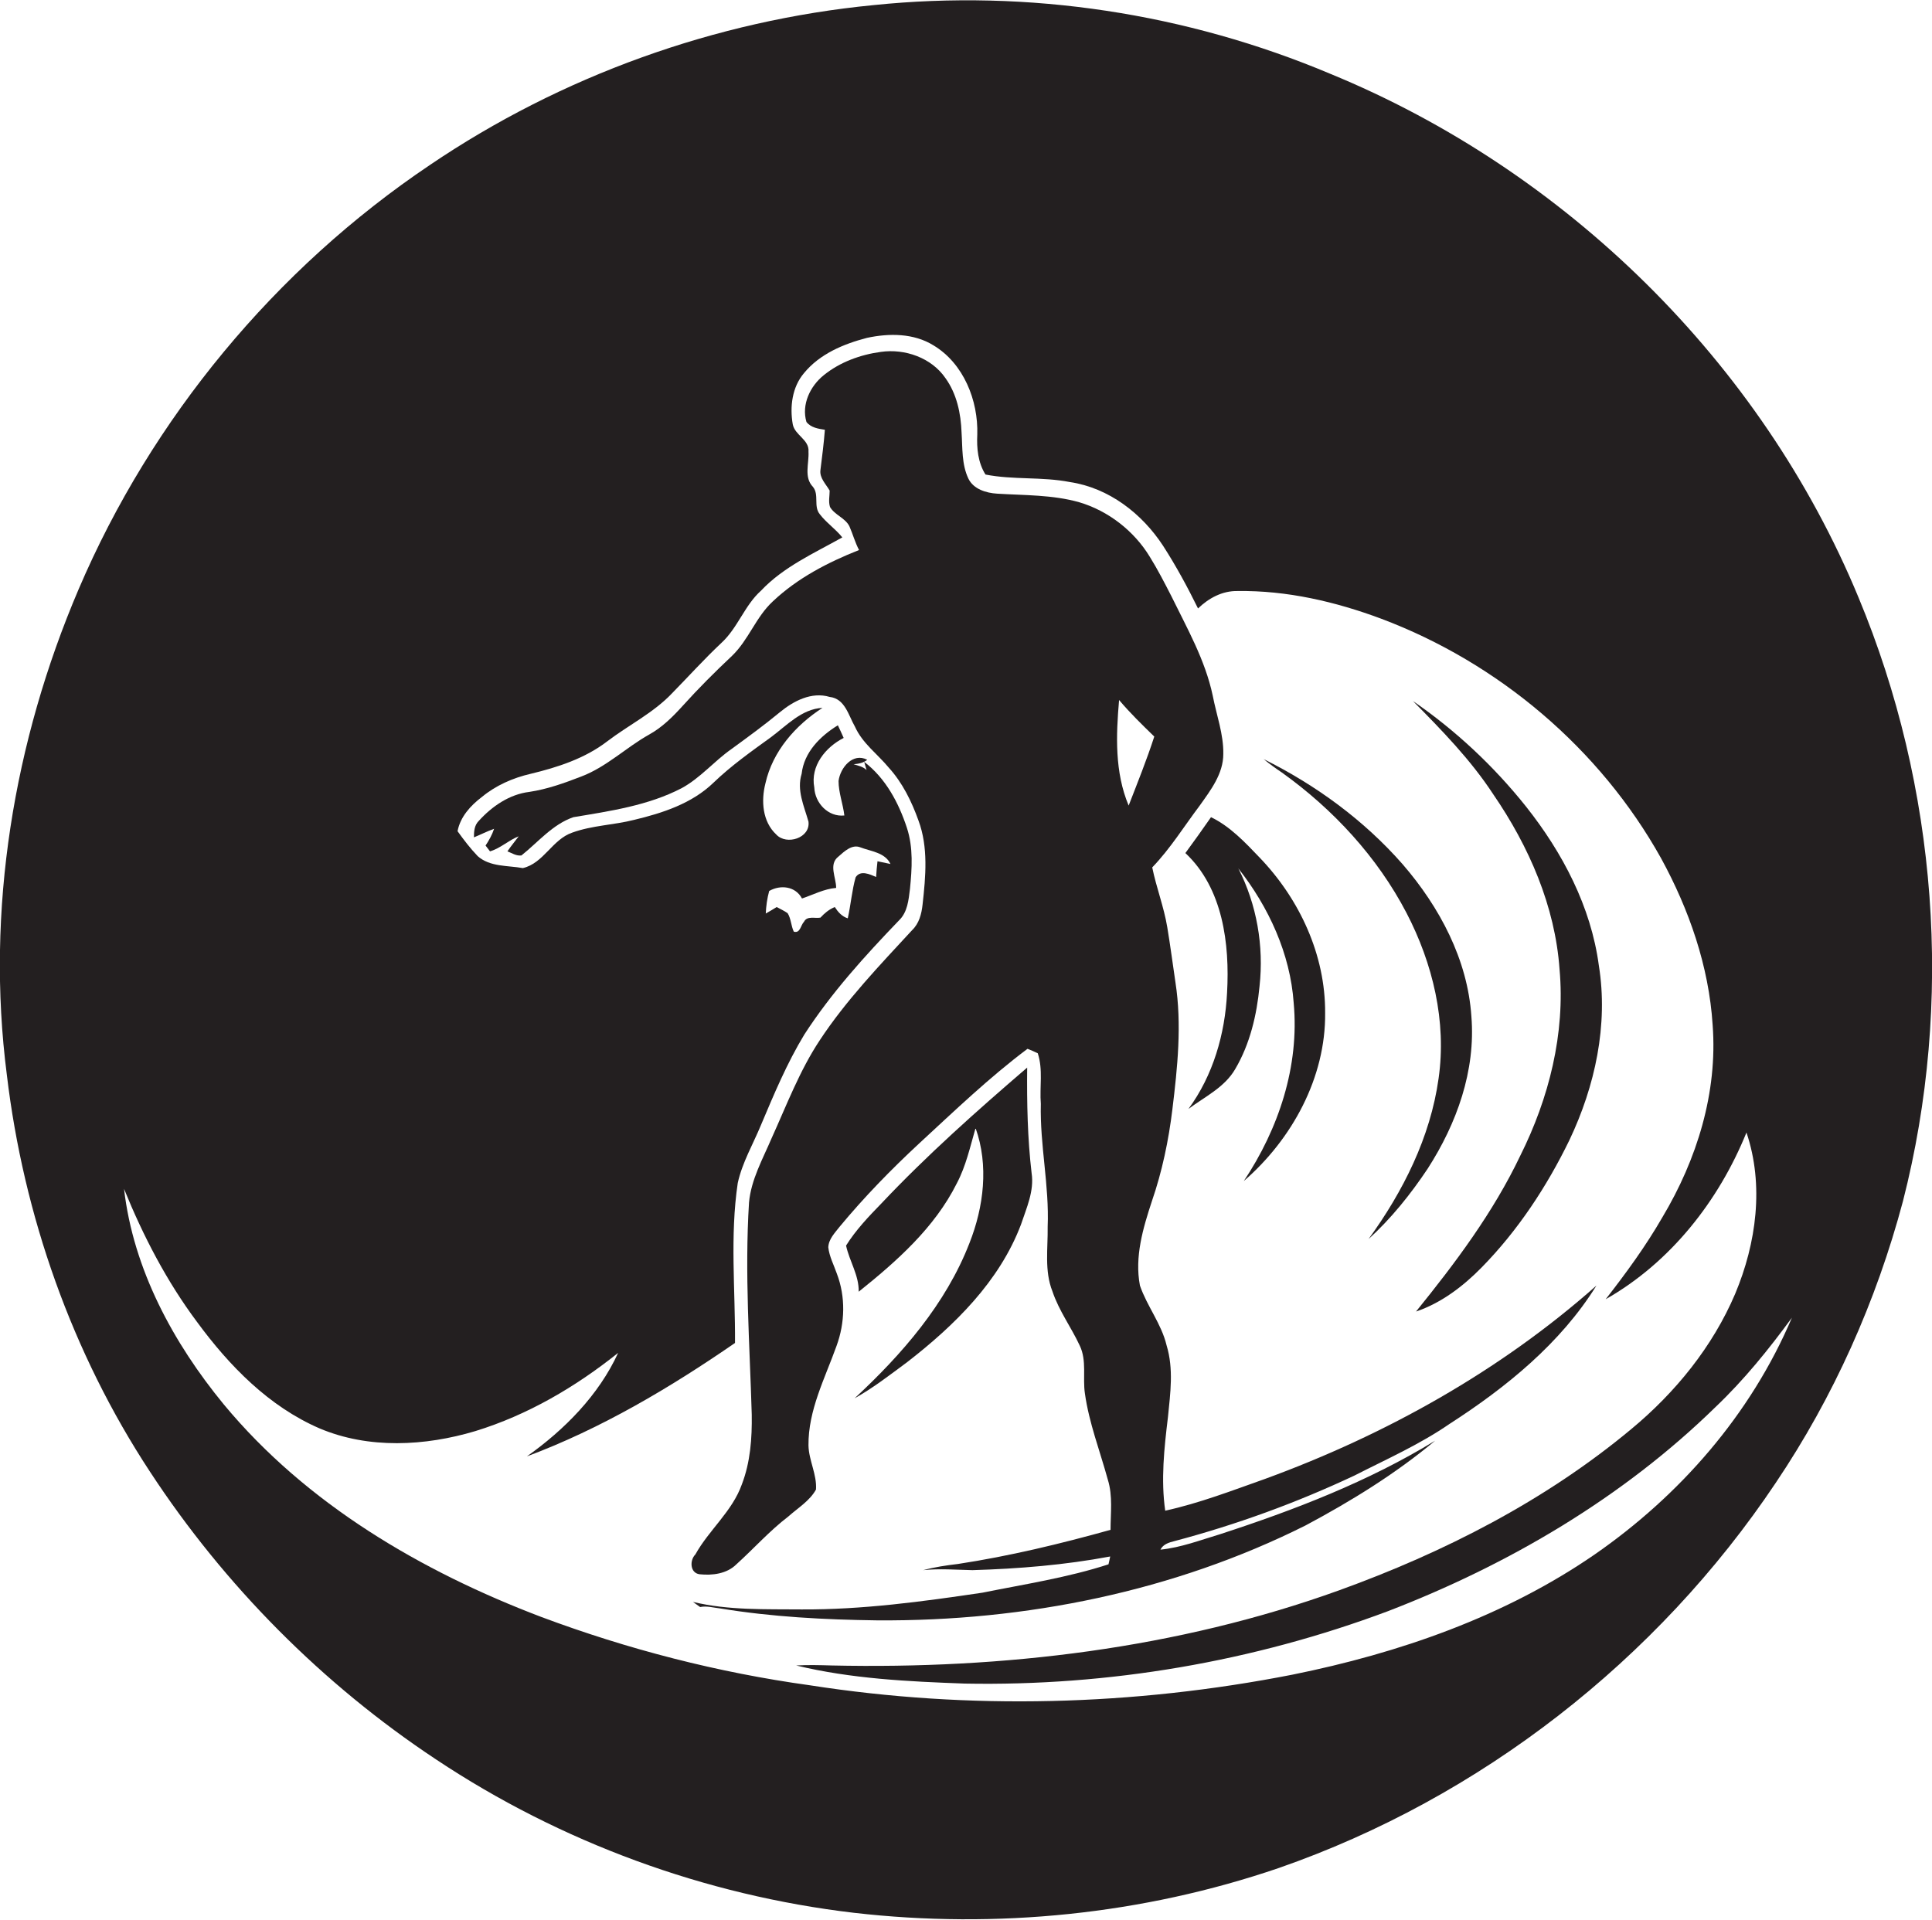 <?xml version="1.0" encoding="utf-8"?>
<!-- Generator: Adobe Illustrator 19.2.0, SVG Export Plug-In . SVG Version: 6.00 Build 0)  -->
<svg version="1.1" id="Layer_1" xmlns="http://www.w3.org/2000/svg" xmlns:xlink="http://www.w3.org/1999/xlink" x="0px" y="0px"
	 viewBox="0 0 565.4 561.9" enable-background="new 0 0 565.4 561.9" xml:space="preserve">
<g>
	<path fill="#231F20" d="M543.9,174.9c-28.5-68.9-85.7-125-154.6-153.3c-42-17.7-88.3-24.8-133.7-20.1
		C209.4,6,164.3,22.2,125.8,48.3C80.6,78.7,44.4,122.4,23,172.5c-19,44.5-27.2,94-21,142.1c4.9,41.2,19.1,81.5,41.9,116.2
		c21.8,33.3,50.5,62.2,83.7,84.2c36.5,24.3,78.8,39.8,122.3,44.9c41.7,4.8,84.5,0.5,124.3-13.1c59-20.5,110.8-60.9,145.5-112.8
		c16.9-25.1,29.4-53.1,37.2-82.4C571.8,293.4,567,230.4,543.9,174.9z M466.7,455c-26.4,18.2-57.3,28.9-88.5,35.2
		c-46.4,9.1-94.4,10.4-141.2,3.1c-26.8-3.7-53.2-10.5-78.6-20c-35-13.3-68.7-33-92.9-62.2C50.7,393.1,39,371.5,36.3,348
		c5.6,13.8,12.5,27.1,21.4,39c9.4,12.8,21,24.7,35.8,31.1c14.4,6.1,30.9,5.2,45.6,0.8c15.3-4.7,29.3-12.9,41.8-22.9
		c-5.7,12.4-15.7,22.5-26.7,30.3c21.7-8.1,41.9-20.1,60.9-33.2c0.1-15.6-1.5-31.3,0.8-46.8c1.3-6,4.5-11.4,6.8-17
		c3.8-9,7.6-18.1,12.7-26.5c7.9-12.2,17.7-23,27.7-33.4c2.5-2.4,2.8-6,3.2-9.2c0.6-6,1-12.1-0.9-17.9c-2.4-7.3-6.2-14.5-12.5-19.3
		l0.7,2.4c-1-1-2.5-1.3-3.8-1.7c1.4-0.1,2.9-0.4,4-1.3c-4.2-2.2-7.9,2.3-8.4,6.2c0,3.4,1.3,6.7,1.7,10.1c-4.7,0.5-8.6-3.6-8.8-8.2
		c-1.2-6.3,3.3-11.8,8.6-14.5c-0.6-1.3-1.1-2.5-1.7-3.7c-5.2,3.2-9.9,7.9-10.6,14.2c-1.5,4.8,0.7,9.4,2,14c0.6,4.8-6.4,7-9.4,3.8
		c-4.1-3.8-4.5-9.9-3.2-15c2.1-9.4,8.8-17,16.7-22.1c-6.1,0.3-10.5,5.2-15.1,8.6c-5.8,4.2-11.6,8.3-16.8,13.3
		c-6.3,6.1-14.9,8.9-23.3,10.9c-5.9,1.5-12.2,1.6-18,3.7c-5.9,2-8.4,9-14.5,10.4c-4.4-0.8-9.6-0.3-13.2-3.5
		c-2.2-2.3-4.1-4.8-5.9-7.3c0.8-4.2,3.8-7.5,7.1-10c4.1-3.4,9.1-5.6,14.3-6.8c7.9-1.9,15.9-4.5,22.4-9.5c6.3-4.8,13.5-8.3,19-14.1
		c4.8-4.9,9.4-10,14.4-14.7c4.8-4.4,6.8-11,11.6-15.3c6.6-7,15.6-11,23.8-15.6c-2-2.5-4.7-4.3-6.6-6.8c-1.9-2.3-0.1-5.7-2-8
		c-2.7-2.8-1.1-6.8-1.3-10.3c0.3-3.5-4-4.8-4.6-8c-0.9-5.1-0.2-10.9,3.3-15c4.6-5.6,11.5-8.5,18.4-10.3c6.5-1.4,13.7-1.4,19.5,2.2
		c8.8,5.3,13.1,16.1,12.8,26.1c-0.2,4,0.2,8.2,2.4,11.7c8.1,1.6,16.5,0.6,24.7,2.2c11.4,1.7,21.1,9.2,27.3,18.7
		c3.8,5.9,7.1,12,10.2,18.3c3.1-3,7.1-5.2,11.6-5.1c14.4-0.2,28.6,3.1,42,8.1c34.3,12.9,64,38,81.9,70.1c8.2,15,14,31.6,15.1,48.8
		c1.5,19.8-4.6,39.4-14.7,56.3c-4.9,8.5-10.6,16.3-16.6,24c19-10.8,33.1-28.8,41.2-48.8c5.2,15.4,2.9,32.4-3.3,47.2
		c-6.6,15.5-17.5,28.9-30.4,39.6c-25.2,21-54.8,36.1-85.5,47.2c-47.4,17.1-98.3,23.1-148.5,22c-3.5-0.1-6.9-0.2-10.4,0
		c16.1,3.9,32.8,4.7,49.3,5.3c42.1,0.8,84.4-6.4,123.9-21.2c35.3-13.6,68.7-33.2,95.9-59.8c8.3-7.9,15.5-16.8,22.3-26.1
		C512.3,414.2,491.5,437.8,466.7,455z M245.4,250.7c1.7-1.5,3.9-3.6,6.3-2.7c3.1,1.2,7.3,1.5,8.9,4.9c-0.9-0.2-2.8-0.6-3.8-0.8
		c-0.2,1.5-0.3,3.1-0.4,4.6c-1.9-0.8-4.6-2.1-6,0.1c-1.1,3.9-1.4,8-2.3,12c-1.7-0.5-2.9-1.9-3.8-3.3c-1.7,0.7-3,1.8-4.2,3.1
		c-1.6,0.3-3.9-0.6-4.8,1.2c-1,1-1.1,3.5-3,2.9c-0.8-1.7-0.8-3.8-1.8-5.4c-1-0.7-2.1-1.2-3.2-1.8c-1,0.6-2.1,1.3-3.2,1.9
		c0.1-2.2,0.4-4.4,1-6.6c3.3-1.9,7.7-1.4,9.6,2.2c3.3-1.1,6.4-2.8,10-3.1C244.7,256.8,242.4,253,245.4,250.7z"/>
	<path fill="#231F20" d="M382.1,446.5c13.3-7.1,26.3-15.1,37.9-24.8c-19.6,12-41.2,20.3-63,27.4c-5.7,1.7-11.4,3.9-17.4,4.5
		c0.8-1.6,2.5-2.1,4.1-2.5c18.1-4.8,35.7-11.2,52.7-19.2c9.4-4.8,19.1-9.1,27.8-15.1c16.6-10.7,32.5-23.6,43-40.5
		c-28.2,25-61.7,43.7-97,56.6c-9.6,3.4-19.2,7.1-29.2,9.3c-1.3-9.1-0.3-18.3,0.8-27.4c0.7-7,1.7-14.1-0.4-21
		c-1.5-6.3-5.7-11.4-7.8-17.5c-1.6-8.4,0.9-16.8,3.5-24.7c3-8.7,4.9-17.8,6-26.9c1.5-12.3,2.8-24.8,0.9-37.1
		c-0.8-5.4-1.5-10.8-2.4-16.2c-1-6-3.2-11.6-4.4-17.5c5.3-5.5,9.3-12,13.9-18.1c3.2-4.5,6.9-9.3,6.9-15.1c0.1-5.8-2-11.4-3.1-17.1
		c-2.2-10.4-7.5-19.7-12.1-29.1c-2-3.9-4-7.8-6.3-11.5c-4.6-7.6-12.2-13.5-20.7-16c-7.8-2.2-16-2-24-2.5c-3.2-0.2-6.9-1.3-8.4-4.4
		c-2-4.2-1.7-9-2-13.5c-0.2-5.6-1.4-11.3-4.7-15.9c-4.1-6-11.9-8.7-18.9-7.7c-6,0.8-12,3-16.7,6.8c-4,3.2-6.6,8.6-5.1,13.7
		c1.3,1.7,3.5,2,5.4,2.3c-0.3,3.9-0.8,7.8-1.3,11.8c-0.3,2.3,1.6,4.1,2.7,6c0,1.6-0.4,3.2,0.1,4.8c1.4,2.4,4.5,3.2,5.7,5.7
		c1,2.3,1.6,4.6,2.8,6.9c-9.1,3.6-18,8.2-25.2,15c-5,4.6-7.1,11.3-12,16c-5,4.7-9.8,9.5-14.4,14.6c-2.9,3.2-6,6.3-9.8,8.4
		c-6.8,3.8-12.5,9.5-19.9,12.3c-4.9,1.9-9.9,3.7-15.2,4.5c-5.8,0.7-10.9,4.2-14.8,8.5c-1.3,1.3-1.4,3.1-1.4,4.8
		c2-0.8,3.9-1.8,5.9-2.5c-0.6,1.8-1.5,3.4-2.5,4.9c0.3,0.4,1,1.3,1.3,1.7c3.1-0.9,5.5-3.3,8.4-4.4c-1.1,1.5-2.3,2.9-3.3,4.4
		c1.3,0.5,2.6,1.4,4.1,1.2c4.9-3.9,9.1-9.1,15.2-11.2c10.8-1.8,21.9-3.4,31.7-8.5c5.5-3,9.5-7.9,14.5-11.4c4.8-3.5,9.6-7,14.2-10.8
		c4-3.3,9.3-6.1,14.6-4.5c4.5,0.5,5.5,5.4,7.4,8.7c2.2,4.9,6.6,8,9.9,12c4,4.4,6.7,9.9,8.7,15.5c2.9,7.8,2.1,16.4,1.2,24.5
		c-0.3,2.8-1,5.6-3.1,7.6c-9.5,10.3-19.3,20.5-27,32.2c-5.9,8.9-9.7,19-14.1,28.7c-2.6,6.1-6,12.1-6.6,18.8
		c-1.3,20.7,0.2,41.4,0.8,62.1c0.1,6.9-0.4,13.9-2.9,20.4c-2.8,7.9-9.6,13.3-13.6,20.5c-1.7,1.7-1.6,5.4,1.2,5.8
		c3.7,0.4,8-0.1,10.8-2.9c5.1-4.6,9.7-9.8,15.2-14c2.8-2.5,6.3-4.6,8.1-7.9c0.3-4.4-2.1-8.5-2.2-12.9c-0.1-10.3,4.8-19.6,8.2-29.1
		c2.5-6.8,2.7-14.4,0.1-21.2c-0.9-2.6-2.2-5-2.5-7.7c0.1-2.4,1.9-4.2,3.3-6c7.2-8.7,15.1-16.8,23.4-24.5
		c10.3-9.5,20.4-19.2,31.6-27.6c1,0.4,2,0.8,3,1.3c1.6,4.8,0.5,9.9,0.9,14.8c-0.3,12.1,2.5,23.9,2,36c0.1,6.3-1,12.9,1.4,18.9
		c1.9,5.7,5.5,10.5,8,15.9c2.1,4.4,0.8,9.4,1.5,14c1.2,8.6,4.4,16.8,6.7,25.2c1.5,4.8,0.8,9.8,0.8,14.7c-14.7,4.1-29.6,7.7-44.7,10
		c-3.4,0.4-6.8,0.9-10.1,1.8c4.8-0.5,9.6-0.1,14.4,0c13.5-0.4,27-1.5,40.3-4c-0.1,0.6-0.4,1.8-0.5,2.3c-12,3.9-24.5,5.8-36.9,8.3
		c-17.5,2.6-35.2,5-52.9,4.9c-10.6-0.1-21.4,0.3-31.8-2.2c0.7,0.5,1.4,1,2.1,1.5c1.9-0.4,3.9,0.2,5.8,0.4c15.2,2.5,30.6,3.3,46,3.5
		C300.2,474.6,343.6,465.8,382.1,446.5z M327.5,204.9c3.2,3.8,6.8,7.3,10.3,10.7c-2.2,6.8-4.9,13.5-7.5,20.2
		C326.2,226,326.6,215.3,327.5,204.9z"/>
	<path fill="#231F20" d="M456.4,283.7c1.7,18.8-3.1,37.8-11.5,54.6c-7.9,16.6-19,31.4-30.5,45.6c7.4-2.5,13.8-7.4,19.2-12.9
		c10.6-10.8,19.1-23.7,25.7-37.3c7.5-15.8,11.4-33.7,8.6-51.1c-2.3-17.2-10.6-33-21.3-46.5c-9.4-11.8-20.6-22.3-33.1-30.9
		c8.4,8.5,16.9,17.2,23.5,27.3C447.5,247.8,455.1,265.3,456.4,283.7z"/>
	<path fill="#231F20" d="M411.6,267.2c7.7,14.8,11.8,31.8,9.4,48.5c-2.4,17.2-10.4,33.1-20.5,47c6.6-6,12.3-13.1,17.3-20.6
		c8.5-13.2,14.1-28.7,12.8-44.6c-1.1-16.6-9.3-32-20.1-44.5c-11.3-12.9-25.4-23.2-40.7-30.8c1.7,1.4,3.5,2.7,5.3,3.9
		C390.2,236.9,403.1,250.9,411.6,267.2z"/>
	<path fill="#231F20" d="M346.9,249.7c11,10.3,13,26.6,12.2,40.9c-0.6,12.1-4.1,24.2-11.3,34c4.8-3.6,10.6-6.3,13.7-11.7
		c4.3-7.3,6.3-15.8,7.1-24.2c1.3-11.8-0.8-23.9-6.2-34.5c8.9,11.3,15.2,25,16.2,39.4c1.7,18.5-4.4,36.8-14.6,52.1
		c14.1-12.2,24-30.3,23.8-49.2c0.1-17-7.5-33.3-19.1-45.4c-4.3-4.5-8.7-9.2-14.3-11.9C351.9,242.8,349.4,246.3,346.9,249.7z"/>
	<path fill="#231F20" d="M257.9,352.3c-3.7,3.8-7.5,7.8-10.3,12.3c1,4.6,3.8,8.7,3.7,13.5c11.1-8.9,22.2-18.7,28.7-31.7
		c2.7-5.1,3.9-10.7,5.5-16.2c3.9,10.9,2.4,23.1-1.8,33.7c-6.9,17.8-19.8,32.6-33.6,45.4c5.4-3,10.4-6.9,15.4-10.6
		c13.8-10.7,27-23.6,33.3-40.3c1.6-4.8,3.9-9.8,3.1-15c-1.2-10.2-1.4-20.6-1.3-30.9C285.7,325.3,271.2,338.2,257.9,352.3z"/>
</g>
</svg>
